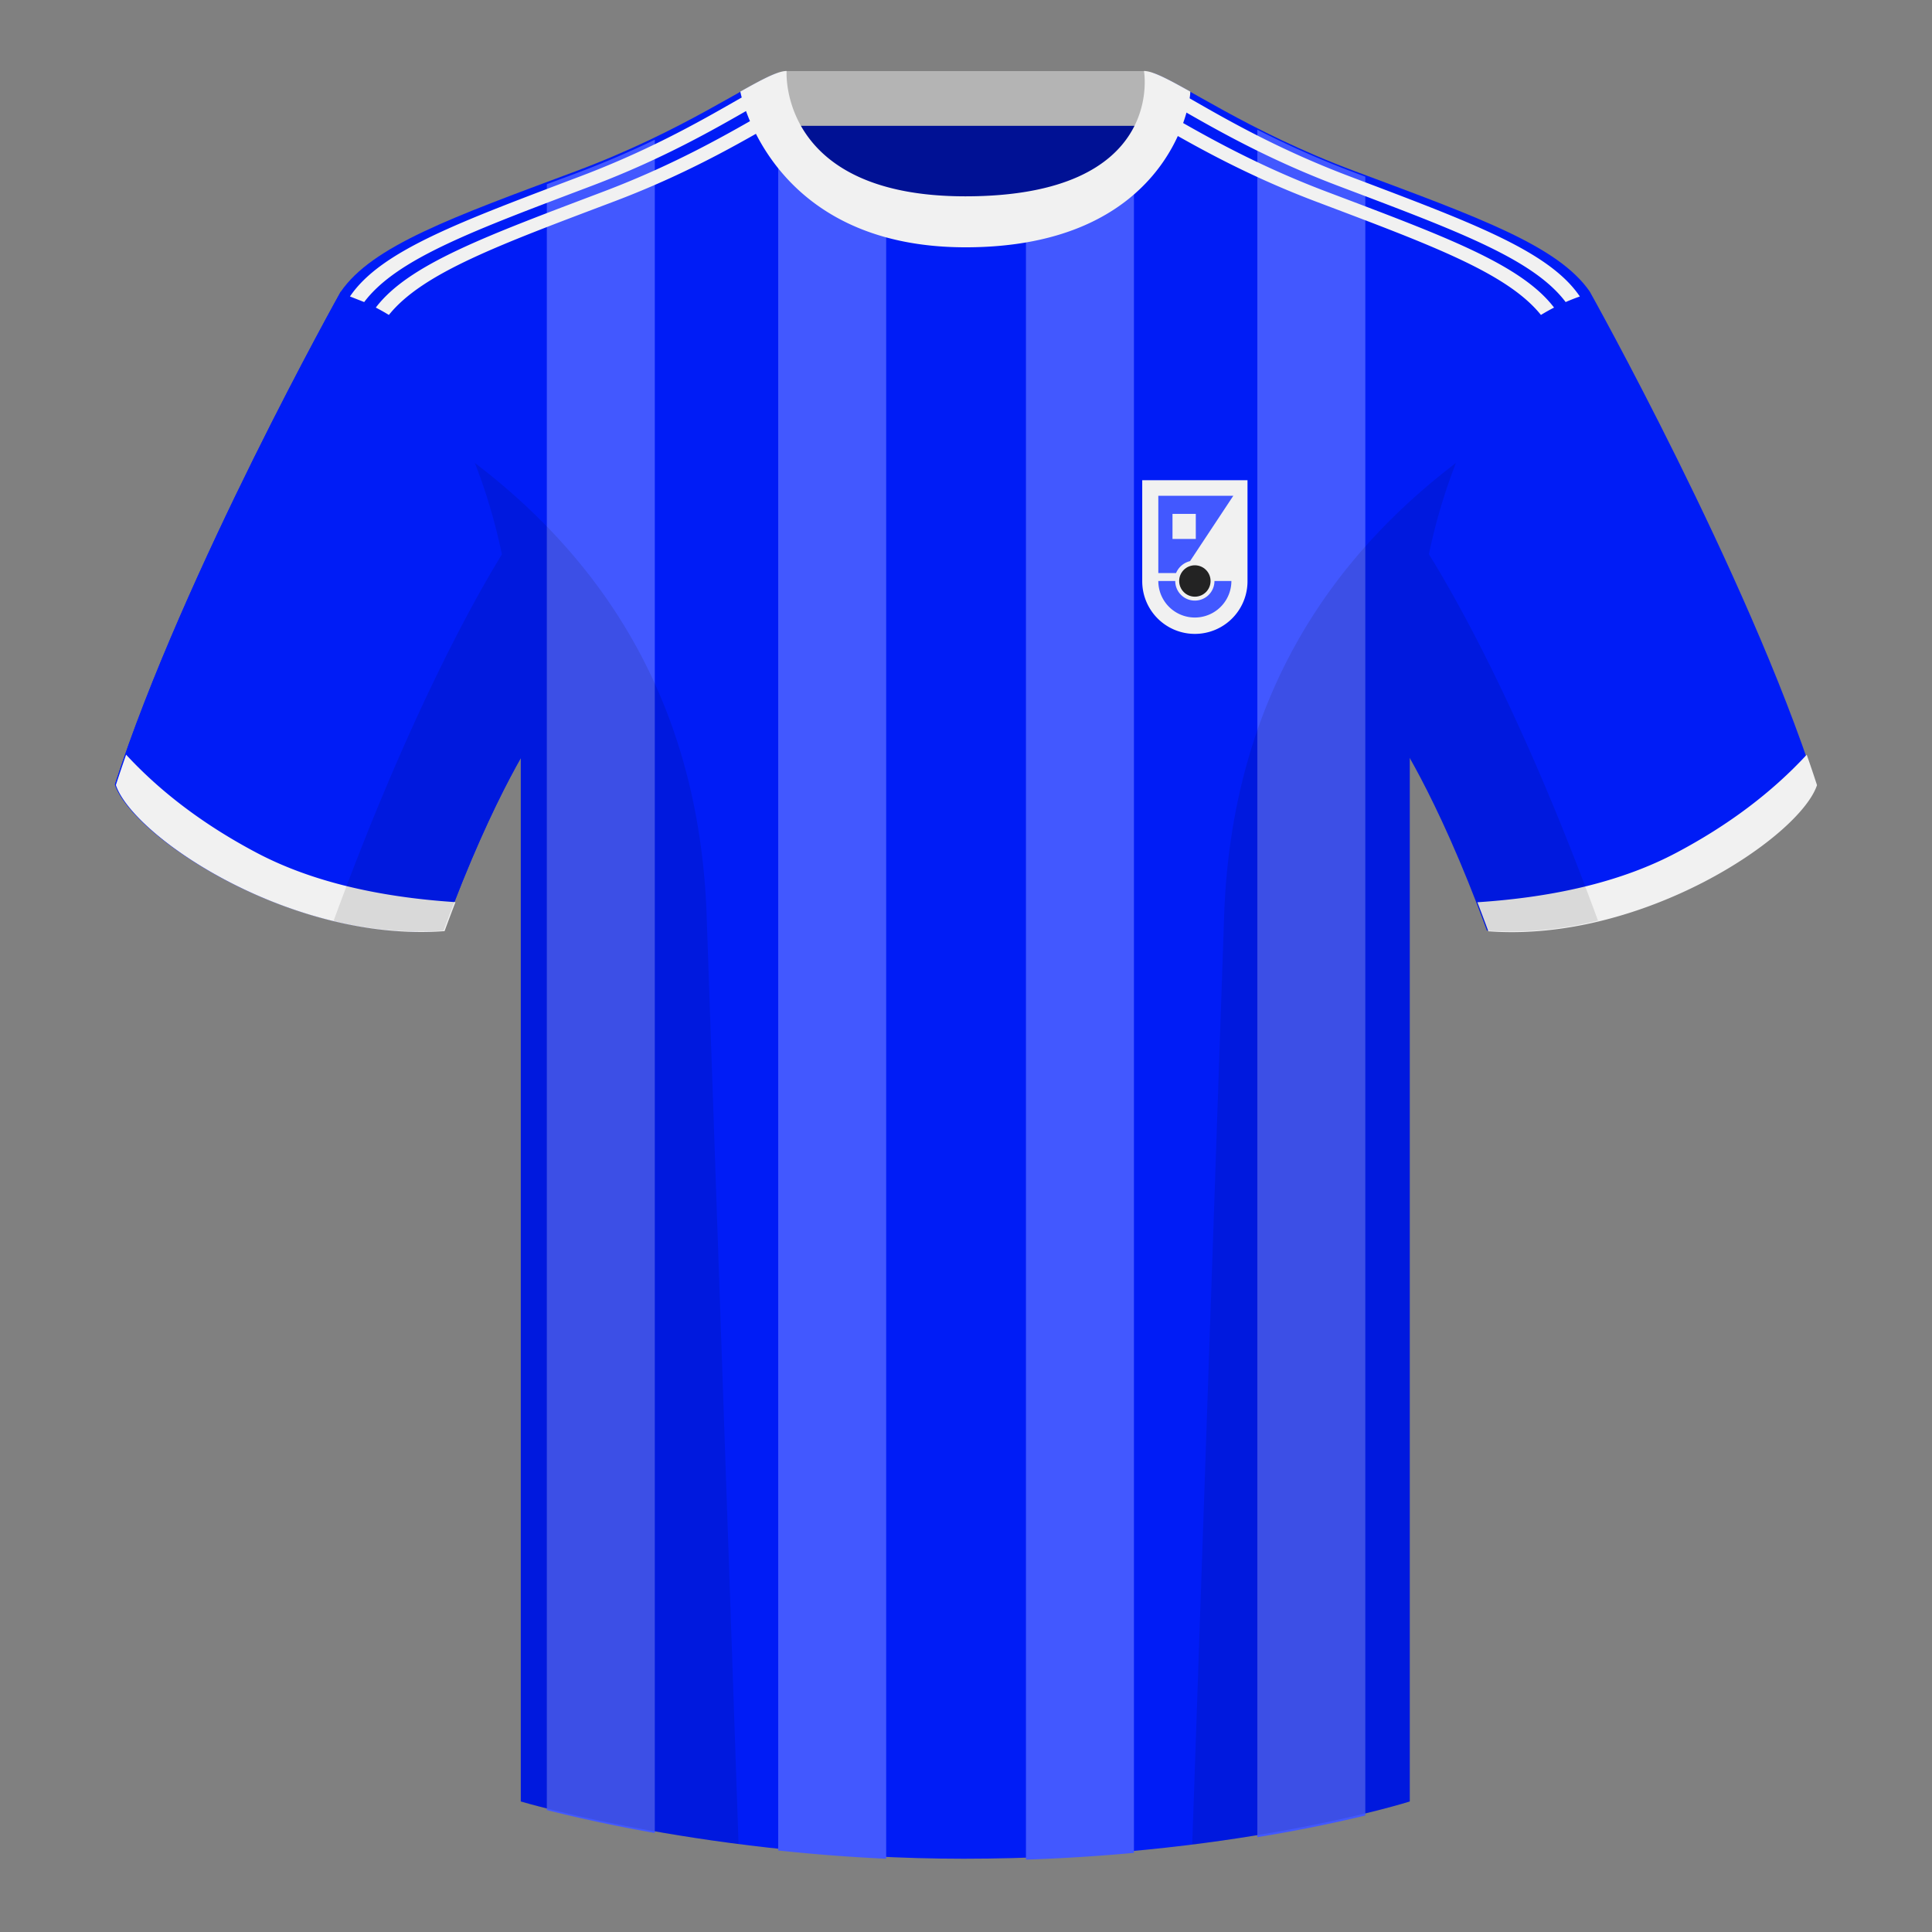 <svg xmlns="http://www.w3.org/2000/svg" width="501" height="501" fill="none"><rect width="100%" height="100%" fill="#808080" stroke="none"/><path fill="#001194" fill-rule="evenodd" d="M203.8 109.63h93.65v-87.3h-93.64v87.3Z" clip-rule="evenodd"/><path fill="#B4B4B4" fill-rule="evenodd" d="M203.67 32.63h93.46v-14.2h-93.46v14.2Z" clip-rule="evenodd"/><path fill="#001CF6" fill-rule="evenodd" d="M88.35 75.66S47.6 148.46 29.8 203.43c4.45 13.38 45.21 40.86 85.24 37.89 13.34-36.4 24.46-52 24.46-52s2.96-95.09-51.15-113.66Z" clip-rule="evenodd"/><path fill="#001CF6" fill-rule="evenodd" d="M88.35 75.66S47.6 148.46 29.8 203.43c4.45 13.38 45.21 40.86 85.24 37.89 13.34-36.4 24.46-52 24.46-52s2.96-95.09-51.15-113.66Zm323.93 0s40.76 72.8 58.55 127.77c-4.45 13.38-45.21 40.86-85.24 37.89-13.34-36.4-24.46-52-24.46-52s-2.96-95.09 51.15-113.66Z" clip-rule="evenodd"/><path fill="#001CF6" fill-rule="evenodd" d="M250.31 58.1c-50.08 0-47.8-39.46-48.74-39.13-7.51 2.62-24.13 14.94-52.44 25.5-31.87 11.88-52.62 19.3-60.78 31.2 11.12 8.9 46.7 28.96 46.7 120.34v271.14S184.7 482 249.93 482c68.93 0 115.65-14.85 115.65-14.85V196c0-91.38 35.58-111.43 46.7-120.35-8.16-11.88-28.91-19.31-60.78-31.2-28.36-10.57-44.99-22.92-52.48-25.5-.93-.33 4.18 39.15-48.7 39.15Z" clip-rule="evenodd"/><path fill="#4258FF" fill-rule="evenodd" d="M266.05 57.25c15.49-2.94 23.66-10.3 28-17.75v440.98c-8.72.8-18.08 1.42-28 1.75V57.25Zm60-23.62c7.19 3.66 15.71 7.6 25.7 11.32l2.3.86V470.8a381.52 381.52 0 0 1-28 5.61V33.63ZM229.8 482a465.55 465.55 0 0 1-28-2.14V19.45h.02c.79-.28-.68 27.2 27.98 36.27V482Zm-60-6.68a396.07 396.07 0 0 1-28-5.94V47.77l7.58-2.82a242.16 242.16 0 0 0 20.42-8.71v439.1Z" clip-rule="evenodd"/><path fill="#F1F1F1" fill-rule="evenodd" d="M97.45 79.76c8.54-11.24 28.66-18.57 59.04-30.08 19.3-7.31 33.08-15.47 42.2-20.66l-.02-.05c1.22-.7 2.35-1.33 3.4-1.91l1.73 3.21c-9.03 5.07-23.46 13.98-44.36 21.9-29.87 11.3-49.82 18.58-58.6 29.5a52.25 52.25 0 0 0-3.39-1.91Zm-6.7-2.88c8.03-11.88 28.47-19.31 59.85-31.2 19.3-7.31 33.08-15.47 42.19-20.66l-.01-.05.02-.01 1.74 3.22c-9.1 5.21-22.52 12.98-41 19.98-30.46 11.54-50.6 18.88-59.1 30.17l-3.69-1.45Zm312.24 2.88a53.2 53.2 0 0 0-3.4 1.91c-8.78-10.92-28.73-18.2-58.6-29.5-20.2-7.66-34.35-16.24-43.43-21.38l1.58-3.3 2.62 1.48v.05c9.1 5.2 22.88 13.35 42.18 20.66 30.39 11.5 50.5 18.84 59.05 30.08Zm6.7-2.88c-1.26.44-2.5.93-3.69 1.45-8.5-11.3-28.65-18.63-59.1-30.17-18.28-6.92-31.6-14.6-40.7-19.8l1.4-3.42.06.03-.01.05c9.1 5.2 22.89 13.35 42.19 20.66 31.38 11.89 51.81 19.32 59.84 31.2Z" clip-rule="evenodd"/><path fill="#F1F1F1" fill-rule="evenodd" d="M308.66 23.75c-5.77-3.24-9.73-5.34-12.01-5.34 0 0 5.88 32.5-46.33 32.5-48.53 0-46.34-32.5-46.34-32.5-2.28 0-6.24 2.1-12 5.34 0 0 7.37 40.38 58.4 40.38 51.48 0 58.28-35.9 58.28-40.38ZM468.51 195.7c.94 2.67 1.83 5.31 2.67 7.9-4.45 13.38-45.21 40.87-85.23 37.9a420.5 420.5 0 0 0-2.84-7.53c20.8-1.36 38-5.63 51.6-12.84 13.42-7.1 24.7-15.58 33.8-25.42Zm-435.81 0c9.1 9.84 20.36 18.3 33.78 25.4 13.6 7.2 30.82 11.48 51.63 12.84-.93 2.4-1.87 4.9-2.83 7.52-40.02 2.97-80.79-24.51-85.23-37.89.84-2.58 1.72-5.2 2.65-7.86Z" clip-rule="evenodd"/><path fill="#000" fill-opacity=".1" fill-rule="evenodd" d="M414.39 238.73a93.76 93.76 0 0 1-28.8 2.6c-8.2-22.38-15.56-36.9-20.01-44.76v270.58s-21.1 6.71-55.87 11.11l-.54-.06 8.27-240.7c2.06-59.76 31.09-95.3 60.1-117.44a148.66 148.66 0 0 0-7 23.66c7.36 11.85 24.44 42.07 43.83 94.97l.02.04ZM191.52 478.2c-34.25-4.4-56.48-11.05-56.48-11.05V196.58c-4.45 7.87-11.8 22.38-20 44.74a93.6 93.6 0 0 1-28.52-2.52l.02-.1c19.38-52.85 36.31-83.06 43.61-94.94a148.71 148.71 0 0 0-7-23.7c29.01 22.15 58.04 57.68 60.1 117.44 2.55 74.23 6.4 185.9 8.27 240.7Z" clip-rule="evenodd"/><path fill="#F1F1F1" d="M296.2 124.53h27.3v26.2a13.65 13.65 0 1 1-27.3 0v-26.2Z"/><path fill="#4258FF" fill-rule="evenodd" d="M300.37 150.66a9.47 9.47 0 1 0 18.95 0h-4.39a5.08 5.08 0 1 1-10.17 0h-4.39Z" clip-rule="evenodd"/><circle cx="309.85" cy="150.66" r="4.07" fill="#232323"/><path fill="#4258FF" fill-rule="evenodd" d="M319.82 128.56h-19.45v20.05h4.6a5.3 5.3 0 0 1 3.63-3.1l11.22-16.95Z" clip-rule="evenodd"/><path fill="#F1F1F1" d="M304.05 133.26h6.04v6.5h-6.04z"/></svg>